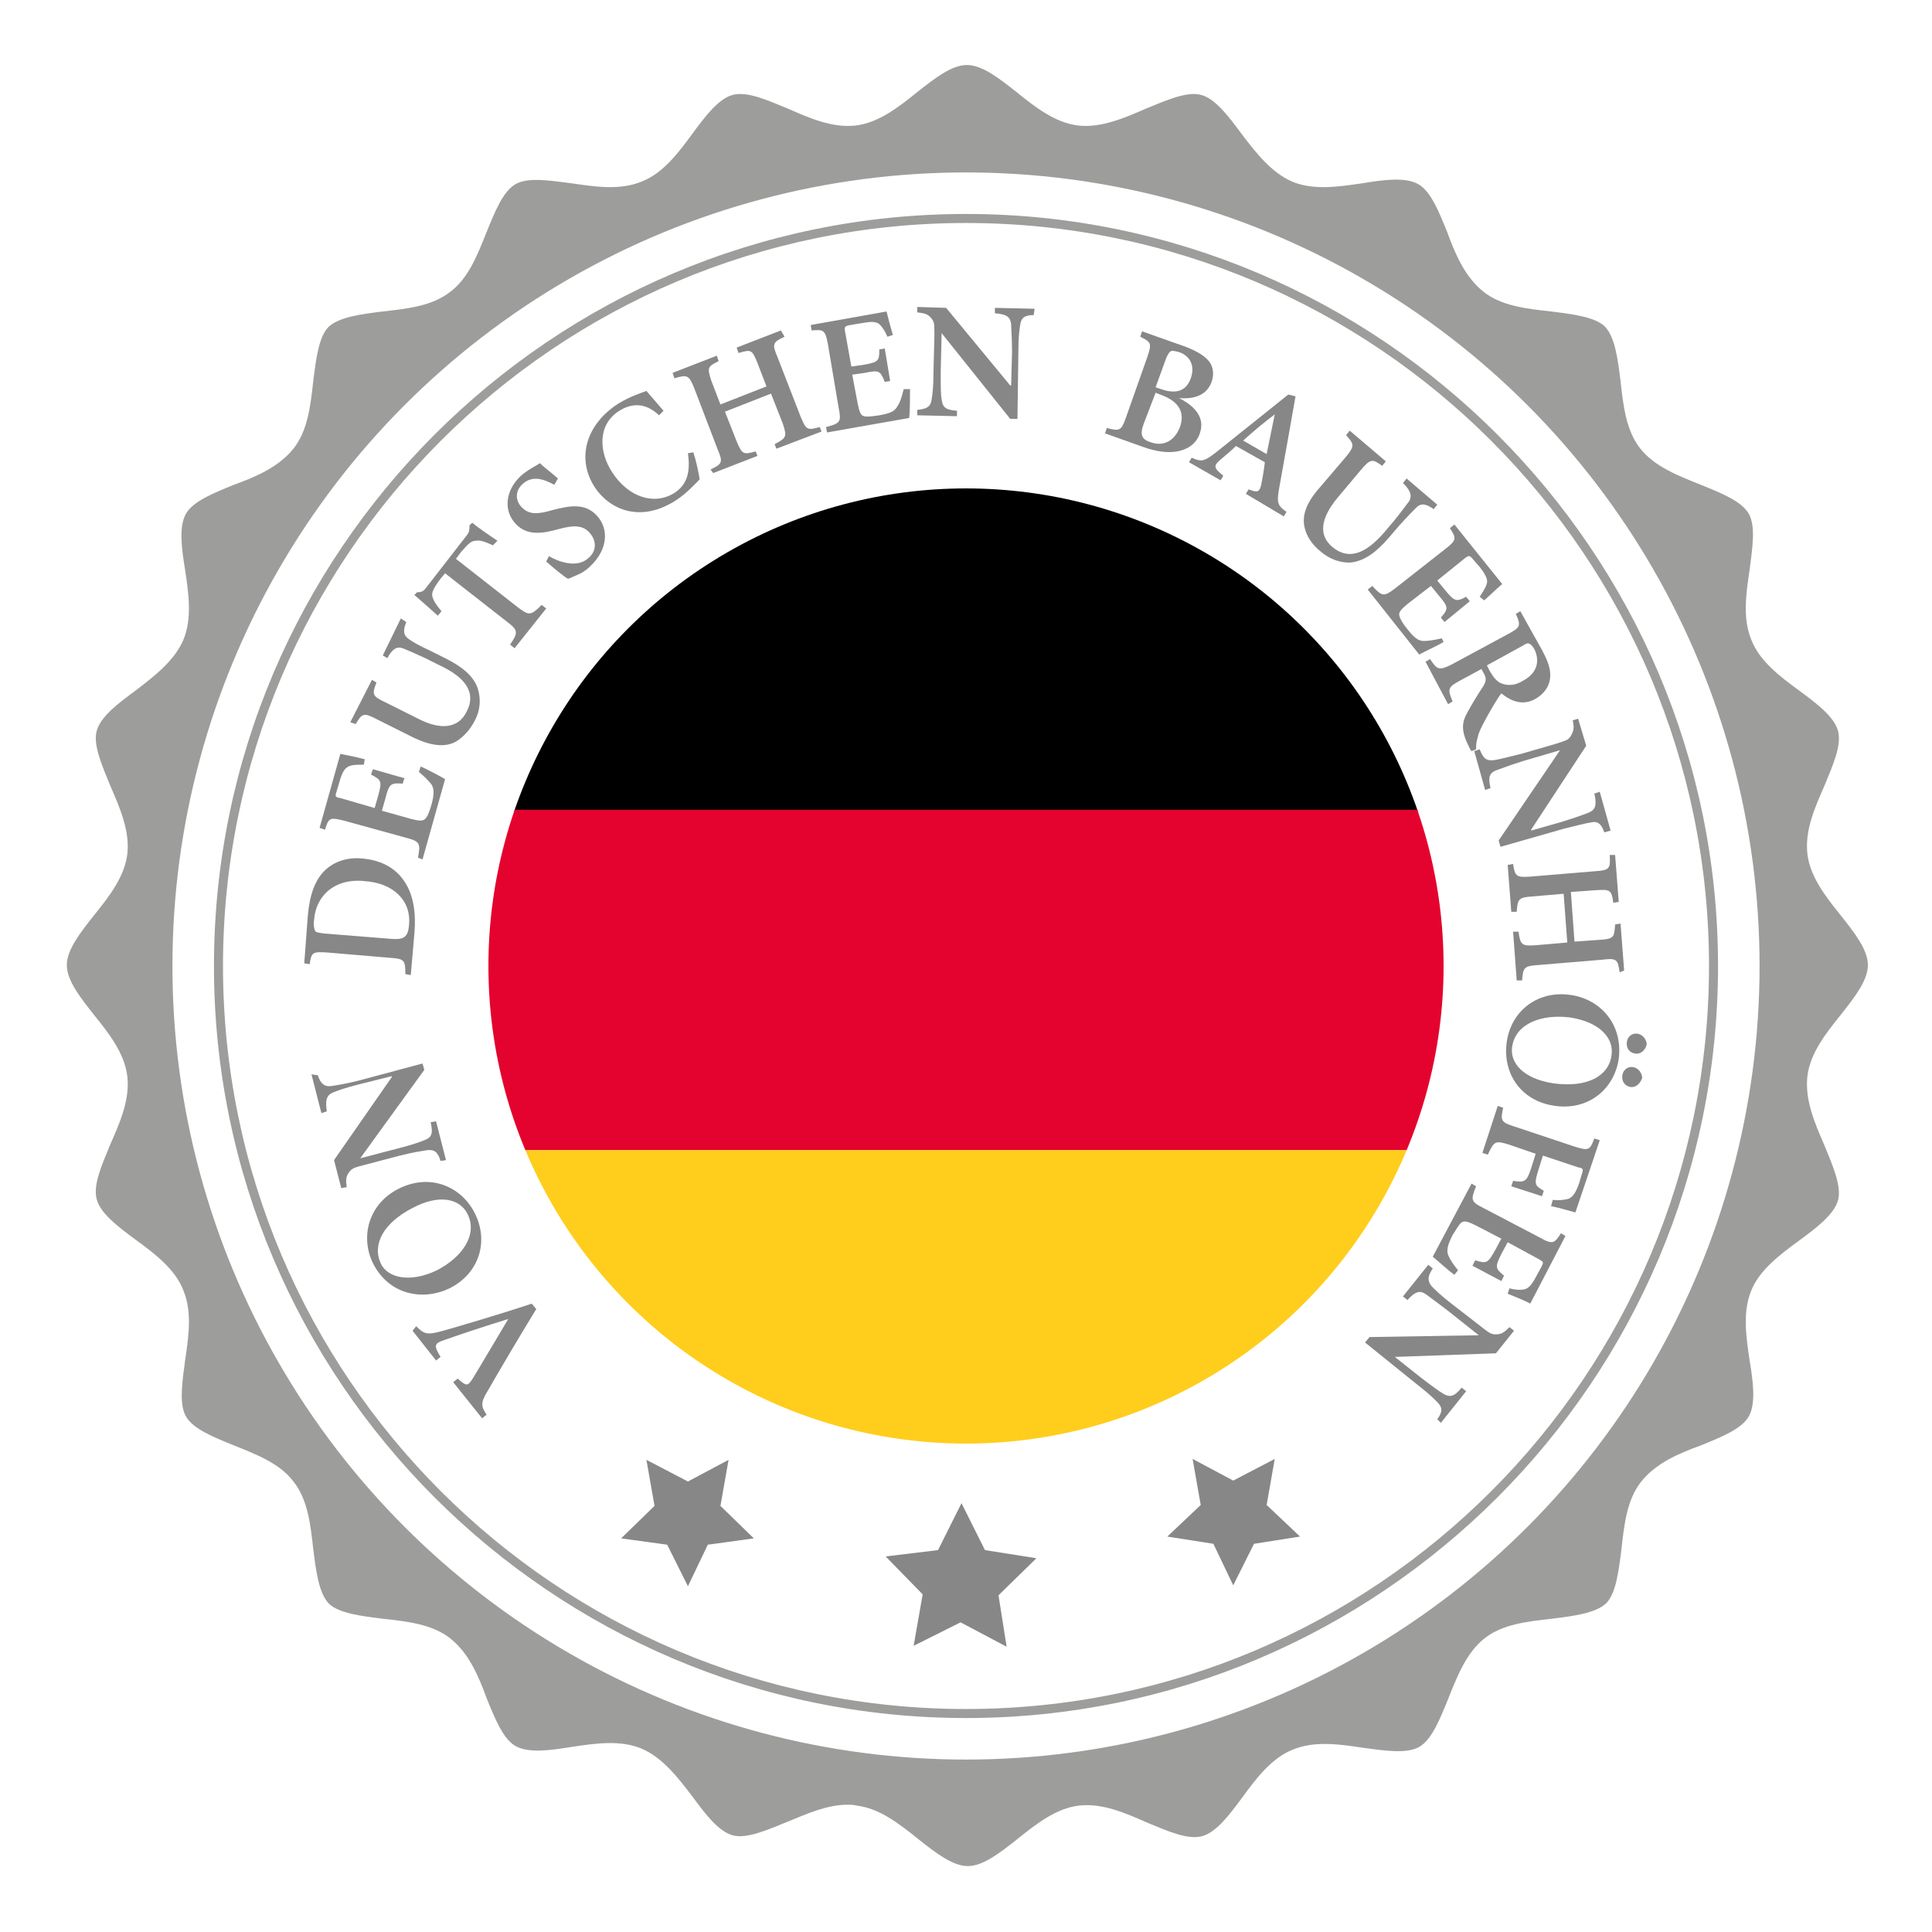 <?xml version="1.0" encoding="utf-8"?>
<svg xmlns="http://www.w3.org/2000/svg" xmlns:xlink="http://www.w3.org/1999/xlink" version="1.1" id="Layer_1" x="0px" y="0px" viewBox="0 0 214 214" style="enable-background:new 0 0 214 214;" xml:space="preserve" width="116" height="116">
<style type="text/css">
	.st0{fill:#FFFFFF;}
	.st1{fill:#9D9D9C;}
	.st2{clip-path:url(#SVGID_2_);}
	.st3{fill:#E4032E;}
	.st4{fill:#FFCD1C;}
	.st5{fill:#878787;}
</style>
<rect class="st0" width="214" height="214"/>
<g>
	<path class="st1" d="M199.3,137.4c1.9-1.4,3.9-2.9,4.3-4.5c0.4-1.5-0.6-3.8-1.5-6c-1.1-2.5-2.2-5.1-1.9-7.7c0.3-2.5,2-4.7,3.7-6.8   c1.5-1.9,3-3.8,3-5.5c0-1.7-1.5-3.6-3-5.5c-1.7-2.1-3.4-4.3-3.7-6.8c-0.3-2.6,0.8-5.1,1.9-7.6c0.9-2.2,1.9-4.4,1.5-6   c-0.4-1.6-2.4-3.1-4.3-4.5c-2.2-1.6-4.4-3.3-5.3-5.6c-1-2.4-0.6-5.1-0.2-7.8c0.3-2.4,0.7-4.8-0.1-6.2c-0.8-1.4-3.1-2.3-5.3-3.2   c-2.5-1-5.1-2-6.7-4c-1.6-2-1.9-4.8-2.2-7.5c-0.3-2.4-0.6-4.8-1.7-6c-1.1-1.1-3.6-1.4-6-1.7c-2.7-0.3-5.5-0.6-7.5-2.2   c-2-1.6-3.1-4.1-4-6.6c-0.9-2.2-1.8-4.5-3.2-5.3c-1.4-0.8-3.8-0.5-6.2-0.1c-2.7,0.4-5.5,0.8-7.8-0.2c-2.3-1-4-3.2-5.6-5.3   c-1.4-1.9-2.9-3.9-4.5-4.3c-1.5-0.4-3.8,0.6-6,1.5c-2.5,1.1-5.1,2.2-7.6,1.9c-2.5-0.3-4.7-2-6.8-3.7c-1.9-1.5-3.8-3-5.5-3   c-1.7,0-3.6,1.5-5.5,3c-2.1,1.7-4.3,3.4-6.8,3.7c-2.6,0.3-5.1-0.8-7.6-1.9c-2.2-0.9-4.4-1.9-6-1.5c-1.6,0.4-3.1,2.4-4.5,4.3   c-1.6,2.2-3.3,4.4-5.6,5.3c-2.4,1-5.1,0.6-7.8,0.2c-2.4-0.3-4.8-0.7-6.2,0.1c-1.4,0.8-2.3,3.1-3.2,5.3c-1,2.5-2,5.1-4,6.6   c-2,1.6-4.8,1.9-7.5,2.2c-2.4,0.3-4.8,0.6-6,1.7c-1.1,1.1-1.4,3.6-1.7,6c-0.3,2.7-0.6,5.5-2.2,7.5c-1.6,2-4.1,3.1-6.6,4   c-2.2,0.9-4.5,1.8-5.3,3.2c-0.8,1.4-0.5,3.8-0.1,6.2c0.4,2.7,0.8,5.4-0.2,7.8c-1,2.3-3.2,4-5.3,5.6c-1.9,1.4-3.9,2.9-4.3,4.5   c-0.4,1.5,0.6,3.8,1.5,6c1.1,2.5,2.2,5.1,1.9,7.6c-0.3,2.5-2,4.7-3.7,6.8c-1.5,1.9-3,3.8-3,5.5c0,1.7,1.5,3.6,3,5.5   c1.7,2.1,3.4,4.3,3.7,6.8c0.3,2.6-0.8,5.1-1.9,7.6c-0.9,2.2-1.9,4.4-1.5,6c0.4,1.6,2.4,3.1,4.3,4.5c2.2,1.6,4.4,3.3,5.3,5.6   c1,2.4,0.6,5.1,0.2,7.8c-0.3,2.3-0.7,4.8,0.1,6.2c0.8,1.4,3.1,2.3,5.3,3.2c2.5,1,5.1,2,6.6,4c1.6,2,1.9,4.8,2.2,7.5   c0.3,2.4,0.6,4.8,1.7,6c1.1,1.1,3.6,1.4,6,1.7c2.7,0.3,5.5,0.6,7.5,2.2c2,1.6,3.1,4.1,4,6.6c0.9,2.2,1.8,4.5,3.2,5.3   c1.4,0.8,3.8,0.5,6.2,0.1c2.7-0.4,5.4-0.8,7.8,0.2c2.3,1,4,3.2,5.6,5.3c1.4,1.9,2.9,3.9,4.5,4.3c1.5,0.4,3.8-0.6,6-1.5   c2.2-0.9,4.4-1.9,6.7-1.9c0.3,0,0.6,0,1,0.1c2.5,0.3,4.7,2,6.8,3.7c1.9,1.5,3.8,3,5.5,3c1.7,0,3.6-1.5,5.5-3   c2.1-1.7,4.3-3.4,6.8-3.7c2.6-0.3,5.1,0.8,7.6,1.9c2.2,0.9,4.4,1.9,6,1.5c1.6-0.4,3.1-2.4,4.5-4.3c1.6-2.2,3.3-4.4,5.6-5.3   c2.4-1,5.2-0.6,7.8-0.2c2.3,0.3,4.8,0.7,6.2-0.1c1.4-0.8,2.3-3.1,3.2-5.3c1-2.5,2-5.1,4-6.7c2-1.6,4.8-1.9,7.5-2.2   c2.4-0.3,4.8-0.6,6-1.7c1.1-1.1,1.4-3.6,1.7-6c0.3-2.7,0.6-5.5,2.2-7.5c1.6-2,4.1-3.1,6.6-4c2.2-0.9,4.5-1.8,5.3-3.2   c0.8-1.4,0.5-3.8,0.1-6.2c-0.4-2.7-0.8-5.4,0.2-7.8C194.9,140.7,197.1,139,199.3,137.4z"/>
	<circle class="st0" cx="107" cy="107" r="87.9"/>
	<g>
		<defs>
			<circle id="SVGID_1_" cx="107" cy="107" r="52.9"/>
		</defs>
		<clipPath id="SVGID_2_">
			<use xlink:href="#SVGID_1_" style="overflow:visible;"/>
		</clipPath>
		<g class="st2">
			<rect x="21.3" y="52.2" width="171.5" height="37.7"/>
			<rect x="21.3" y="89.7" class="st3" width="171.5" height="37.7"/>
			<rect x="21.3" y="127.4" class="st4" width="171.5" height="37.7"/>
		</g>
	</g>
	<g>
		<path class="st5" d="M46.1,146.9c0.9,0.9,1.2,1,3,0.5c1.4-0.4,5.9-1.7,9.8-3l0.5,0.6c-1.9,3.1-4.2,7-5.4,9.1    c-0.8,1.3-0.7,1.7-0.1,2.6l-0.5,0.4l-3.2-4l0.5-0.4c1,0.9,1.1,0.8,1.6,0.1c0.8-1.3,2.8-4.7,4-6.7l0,0c-2.6,0.8-5.3,1.7-7,2.3    c-1.2,0.4-1.3,0.6-0.5,1.9l-0.5,0.4l-2.6-3.3L46.1,146.9z"/>
		<path class="st5" d="M44.1,131.7c3.5-1.8,7-0.3,8.5,2.7c1.6,3.2,0.4,6.7-2.8,8.3c-2.9,1.4-6.7,0.8-8.5-2.8    C39.9,137,40.8,133.4,44.1,131.7z M48.4,140.7c2.9-1.5,4.5-4,3.4-6.2c-0.8-1.7-3.1-2.3-6.1-0.7c-3.3,1.7-4.5,4.1-3.5,6.2    C43,141.6,45.5,142.1,48.4,140.7z"/>
		<path class="st5" d="M35.2,119.1c0.3,0.9,0.7,1.3,1.5,1.2c0.6-0.1,1.4-0.2,3-0.6l7.1-1.9l0.2,0.7l-7.1,9.8l0,0l4.2-1.1    c1.6-0.4,2.4-0.7,2.9-0.9c0.8-0.3,1-0.7,0.7-2l0.6-0.1l1.1,4.3l-0.6,0.1c-0.3-1-0.7-1.3-1.5-1.2c-0.6,0.1-1.4,0.2-3,0.6l-3.8,1    c-1.2,0.3-1.5,0.4-1.8,0.8c-0.4,0.5-0.4,0.9-0.3,1.7l-0.6,0.1l-0.8-3.1l6.4-9.2l0-0.1l-3.6,0.9c-1.6,0.4-2.4,0.7-2.9,0.9    c-0.7,0.3-0.9,0.8-0.7,2.1l-0.6,0.2l-1.1-4.3L35.2,119.1z"/>
		<path class="st5" d="M34.1,101.4c0.2-2.3,0.8-4,2-5.1c0.9-0.8,2.3-1.4,4.1-1.2c2.2,0.2,3.8,1.2,4.7,2.7c0.9,1.4,1.2,3.4,1,5.6    l-0.4,4.6l-0.6-0.1c0-1.5-0.1-1.7-1.6-1.8l-7.1-0.6c-1.6-0.1-1.7,0-1.9,1.3l-0.6-0.1L34.1,101.4z M43.4,104    c1.3,0.1,1.8-0.2,1.9-1.5c0.3-2.8-1.8-4.7-4.9-4.9c-1.8-0.2-3.3,0.3-4.3,1.3c-0.7,0.7-1.2,1.7-1.3,2.9c-0.1,0.7,0,1.1,0.1,1.3    c0.1,0.2,0.4,0.2,1,0.3L43.4,104z"/>
		<path class="st5" d="M46.6,84.9c0.7,0.3,2.2,1.1,2.7,1.4l-2.5,8.9L46.3,95c0.3-1.6,0.2-1.8-1.3-2.2l-6.9-1.9    c-1.6-0.4-1.7-0.3-2.1,1l-0.6-0.2l2.3-8.2c0.4,0.1,1.6,0.3,2.7,0.6l-0.1,0.6c-0.7,0-1.3,0-1.7,0.2s-0.7,0.6-1,1.7l-0.3,1    c-0.2,0.6-0.2,0.7,0.4,0.8l3.8,1.1l0.4-1.4c0.4-1.5,0.4-1.7-0.8-2.3l0.2-0.6l3.5,1l-0.2,0.6c-1.3-0.1-1.5,0-1.9,1.6l-0.4,1.4    l3.2,0.9c0.8,0.2,1.3,0.3,1.6,0c0.3-0.3,0.5-0.9,0.7-1.6c0.3-1.1,0.3-1.7,0-2.2c-0.3-0.4-0.8-0.9-1.4-1.4L46.6,84.9z"/>
		<path class="st5" d="M45,68.9c-0.4,1-0.3,1.5,0.3,1.9c0.4,0.3,1.1,0.7,2.4,1.3l1.6,0.8c1.8,0.9,3.1,1.9,3.6,3.3    c0.4,1.2,0.3,2.5-0.3,3.6c-0.5,1-1.3,1.9-2.2,2.4c-1.2,0.6-2.7,0.4-4.6-0.5l-4-2c-1.5-0.8-1.7-0.7-2.4,0.5L38.8,80l2.4-4.7    l0.5,0.3c-0.5,1.3-0.5,1.5,1,2.2l3.6,1.8c2.5,1.3,4.5,1.1,5.4-0.8c1.1-2.1-0.2-3.8-3-5.1l-1.6-0.8c-1.3-0.6-2-0.9-2.5-1.1    c-0.6-0.2-1.1,0-1.7,1.1l-0.5-0.3l2-4.1L45,68.9z"/>
		<path class="st5" d="M54.6,60.4c-0.9-0.4-1.4-0.6-1.9-0.5c-0.5,0-0.8,0.3-1.6,1.2l-0.6,0.8l6.9,5.4c1.2,0.9,1.4,0.9,2.6-0.3    l0.5,0.4L57,71.8l-0.5-0.4c0.9-1.3,0.9-1.6-0.3-2.5l-6.9-5.4l-0.5,0.6c-0.9,1.2-1,1.6-0.9,2c0.1,0.4,0.4,0.9,1,1.6l-0.4,0.5    c-0.9-0.8-1.9-1.7-2.6-2.3l0.3-0.3c0.5,0,0.7-0.1,1-0.5l4.5-5.8c0.3-0.4,0.3-0.6,0.3-1.1l0.3-0.3c0.6,0.5,1.9,1.4,2.8,2L54.6,60.4    z"/>
		<path class="st5" d="M61.4,53.7c-1.1-0.6-2.4-1.1-3.5-0.1c-0.9,0.8-0.8,1.9-0.1,2.6c0.8,0.8,1.7,0.8,3.4,0.3    c1.9-0.5,3.6-0.8,4.9,0.6c1.4,1.5,1.2,3.8-0.7,5.6c-0.5,0.5-1,0.8-1.5,1c-0.5,0.2-0.8,0.4-1,0.4c-0.4-0.2-1.6-1.2-2.4-1.9l0.3-0.6    c1,0.6,3.1,1.4,4.4,0.2c0.9-0.8,0.9-1.9,0.1-2.8c-0.8-0.9-1.9-0.8-3.4-0.4c-1.8,0.5-3.5,0.8-4.8-0.6c-1.3-1.4-1.2-3.6,0.6-5.3    c0.8-0.7,1.7-1.1,2.1-1.4c0.5,0.5,1.1,0.9,2,1.7L61.4,53.7z"/>
		<path class="st5" d="M76.8,50.1c0.3,0.9,0.6,2.3,0.7,3c-0.4,0.4-1.5,1.6-2.6,2.3c-4,2.6-7.4,1-9-1.4c-2.1-3.2-1-7,2.6-9.3    c1.3-0.8,2.6-1.2,3.1-1.4c0.7,0.8,1.2,1.4,1.9,2.2L73,46c-1.6-1.5-3.1-1.3-4.4-0.5c-2.4,1.5-2.3,4.5-0.8,6.8    c1.8,2.8,4.7,3.7,6.9,2.3c1.4-0.9,1.8-2.3,1.5-4.4L76.8,50.1z"/>
		<path class="st5" d="M86.9,37.3c-1.3,0.6-1.4,0.8-0.8,2.2l2.6,6.7c0.6,1.4,0.7,1.5,2.1,1.1l0.2,0.5l-5,1.9l-0.2-0.5    c1.3-0.7,1.4-0.8,0.9-2.3l-1.3-3.3l-5.1,2l1.3,3.3c0.6,1.4,0.7,1.5,2.1,1.1l0.2,0.5l-4.9,1.9L78.7,52c1.3-0.6,1.4-0.8,0.8-2.2    L76.9,43c-0.6-1.5-0.8-1.5-2.2-1.1l-0.2-0.6l4.9-1.9l0.2,0.6c-1.2,0.6-1.3,0.7-0.8,2.2l1,2.6l5.1-2l-1-2.6    c-0.6-1.5-0.7-1.5-2.1-1.1l-0.2-0.6l4.9-1.9L86.9,37.3z"/>
		<path class="st5" d="M100.8,43.2c0,0.7,0,2.5-0.1,3.1l-9.1,1.6l-0.1-0.6c1.6-0.4,1.7-0.6,1.4-2.1l-1.2-7.1    c-0.3-1.6-0.5-1.6-1.8-1.5L89.8,36l8.4-1.5c0.1,0.4,0.4,1.6,0.7,2.6l-0.6,0.2c-0.3-0.7-0.6-1.1-0.9-1.4c-0.4-0.3-0.9-0.3-2-0.1    L94.2,36c-0.6,0.1-0.7,0.2-0.6,0.7l0.7,3.9l1.4-0.2c1.6-0.3,1.7-0.4,1.7-1.7l0.6-0.1l0.6,3.6l-0.6,0.1c-0.5-1.3-0.7-1.3-2.2-1    l-1.4,0.2l0.6,3.2c0.2,0.9,0.3,1.3,0.7,1.4c0.4,0.1,1,0,1.7-0.1c1.1-0.2,1.7-0.4,2-1c0.3-0.4,0.5-1.1,0.7-1.9H100.8z"/>
		<path class="st5" d="M114.5,34.9c-1,0-1.4,0.3-1.5,1.1c-0.1,0.6-0.2,1.4-0.2,3.1l-0.1,7.3l-0.8,0l-7.6-9.5h0l-0.1,4.3    c0,1.6,0,2.5,0.1,3c0.1,0.9,0.4,1.2,1.7,1.3l0,0.6l-4.4-0.1l0-0.6c1-0.1,1.5-0.3,1.6-1.2c0.1-0.6,0.2-1.4,0.2-3.1l0.1-3.9    c0-1.3,0-1.5-0.3-1.9c-0.4-0.5-0.7-0.6-1.6-0.7l0-0.6l3.2,0.1l7.1,8.6l0.1,0l0.1-3.7c0-1.7-0.1-2.5-0.1-3.1    c-0.1-0.8-0.5-1.1-1.8-1.2l0-0.6l4.4,0.1L114.5,34.9z"/>
		<path class="st5" d="M130.6,44.1c1.8,0.9,2.9,2.2,2.3,3.9c-0.4,1.2-1.4,1.8-2.5,2c-1.1,0.2-2.4,0-3.8-0.5l-4.2-1.5l0.2-0.6    c1.4,0.4,1.6,0.3,2.1-1.1l2.4-6.8c0.5-1.5,0.4-1.6-0.8-2.2l0.2-0.6l4.8,1.7c1.3,0.5,2.1,1,2.6,1.6c0.5,0.6,0.6,1.5,0.3,2.3    C133.6,44,131.9,44.2,130.6,44.1L130.6,44.1z M126.7,46.9c-0.5,1.3-0.2,1.8,0.8,2.1c1.1,0.4,2.5,0.1,3.2-1.7    c0.6-1.7-0.2-2.9-2.2-3.6l-0.5-0.2L126.7,46.9z M128.6,43.1c1.7,0.6,2.8,0.2,3.3-1.2c0.5-1.4-0.1-2.5-1.3-2.9    c-0.4-0.1-0.8-0.2-0.9-0.1c-0.2,0.1-0.3,0.3-0.5,0.7l-1.2,3.3L128.6,43.1z"/>
		<path class="st5" d="M138,54.7l0.3-0.5c1,0.4,1.2,0.3,1.4-0.5c0.1-0.6,0.3-1.5,0.4-2.5l-3.2-1.8c-0.5,0.5-1.1,1-1.7,1.5    c-0.8,0.7-0.8,0.9,0.3,1.8l-0.3,0.5l-3.5-2l0.3-0.5c1.1,0.5,1.4,0.4,2.7-0.6l8-6.4l0.8,0.2c-0.6,3.4-1.2,6.8-1.8,10.1    c-0.3,1.7-0.2,2,0.8,2.7l-0.3,0.5L138,54.7z M141.2,45.9L141.2,45.9c-1.2,0.9-2.4,1.9-3.5,2.9l2.6,1.5L141.2,45.9z"/>
		<path class="st5" d="M158.8,56.4c-0.8-0.6-1.4-0.7-1.9-0.2c-0.4,0.4-0.9,0.9-1.9,2l-1.2,1.4c-1.3,1.5-2.6,2.5-4.1,2.7    c-1.2,0.1-2.5-0.4-3.4-1.2c-0.9-0.7-1.6-1.7-1.8-2.7c-0.3-1.3,0.2-2.7,1.6-4.3l2.9-3.4c1.1-1.3,1-1.5,0.1-2.5l0.4-0.5l4,3.4    l-0.4,0.5c-1.1-0.8-1.3-0.8-2.4,0.5l-2.6,3.1c-1.8,2.2-2.1,4.1-0.5,5.4c1.8,1.5,3.7,0.7,5.7-1.6l1.1-1.3c0.9-1.1,1.3-1.7,1.7-2.2    c0.3-0.6,0.2-1.1-0.7-2l0.4-0.5l3.4,2.9L158.8,56.4z"/>
		<path class="st5" d="M159.9,71.1c-0.6,0.4-2.2,1.1-2.7,1.4l-5.7-7.2l0.5-0.4c1.1,1.2,1.3,1.2,2.5,0.3l5.6-4.4    c1.3-1,1.2-1.2,0.5-2.3l0.5-0.4l5.3,6.6c-0.3,0.2-1.2,1.1-2,1.8l-0.5-0.4c0.4-0.6,0.7-1.1,0.8-1.5c0.1-0.4-0.1-0.9-0.8-1.8    l-0.7-0.8c-0.4-0.5-0.5-0.5-0.9-0.2l-3.1,2.5l0.9,1.1c1,1.2,1.2,1.3,2.3,0.7l0.4,0.5l-2.8,2.3l-0.4-0.5c0.9-1,0.8-1.2-0.2-2.4    l-0.9-1.1l-2.6,2c-0.7,0.6-1,0.9-0.9,1.3c0.1,0.4,0.4,0.9,0.9,1.5c0.7,0.9,1.2,1.3,1.8,1.3c0.5,0,1.2-0.1,2-0.3L159.9,71.1z"/>
		<path class="st5" d="M163,83.2c-0.1-0.1-0.2-0.3-0.3-0.5c-0.9-1.8-0.8-2.7-0.1-3.9c0.5-0.9,1.1-1.9,1.7-2.8c0.3-0.5,0.4-0.9,0-1.5    l-0.2-0.4l-2.4,1.3c-1.3,0.7-1.4,0.9-0.8,2.3l-0.5,0.3l-2.5-4.7l0.5-0.3c0.8,1.2,1,1.3,2.4,0.6l6.3-3.4c1.3-0.7,1.4-0.9,0.8-2.2    l0.5-0.3l2.4,4.3c0.7,1.3,1,2.2,0.9,3.1c-0.1,0.9-0.6,1.7-1.6,2.3c-1.4,0.8-2.7,0.3-3.8-0.6c-0.4,0.5-1.1,1.7-1.6,2.6    c-0.6,1.1-0.9,1.7-1,2.2c-0.2,0.6-0.2,1-0.2,1.4L163,83.2z M165,74.3c0.4,0.7,0.8,1.2,1.3,1.4c0.8,0.3,1.6,0.2,2.4-0.3    c1.7-0.9,1.8-2.3,1.3-3.4c-0.2-0.4-0.4-0.6-0.6-0.7c-0.2-0.1-0.4,0-0.7,0.2l-4,2.2L165,74.3z"/>
		<path class="st5" d="M177.7,92.2c-0.3-0.9-0.7-1.3-1.5-1.1c-0.6,0.1-1.4,0.3-3,0.7l-7,2l-0.2-0.7l6.8-10l0,0l-4.1,1.2    c-1.6,0.5-2.3,0.8-2.9,1c-0.8,0.3-1,0.7-0.7,2l-0.6,0.2l-1.2-4.3l0.6-0.2c0.4,1,0.7,1.3,1.6,1.2c0.6-0.1,1.4-0.3,3-0.7l3.8-1.1    c1.2-0.4,1.4-0.4,1.7-0.9c0.3-0.5,0.4-0.9,0.2-1.7l0.6-0.2l0.9,3l-6.1,9.3l0,0.1l3.5-1c1.6-0.5,2.4-0.8,2.9-1    c0.7-0.3,0.9-0.8,0.6-2.1l0.6-0.2l1.2,4.3L177.7,92.2z"/>
		<path class="st5" d="M179.4,107.7c-0.2-1.4-0.3-1.6-1.9-1.4l-7.2,0.6c-1.5,0.1-1.6,0.3-1.7,1.7l-0.6,0l-0.4-5.4l0.6,0    c0.2,1.5,0.4,1.6,1.9,1.5l3.5-0.3l-0.4-5.4l-3.5,0.3c-1.5,0.1-1.6,0.3-1.7,1.7l-0.6,0l-0.4-5.2l0.6-0.1c0.2,1.4,0.4,1.5,1.9,1.4    l7.2-0.6c1.6-0.1,1.7-0.3,1.6-1.8l0.6,0l0.4,5.2l-0.6,0.1c-0.2-1.4-0.3-1.5-1.9-1.4l-2.8,0.2l0.4,5.5l2.8-0.2    c1.6-0.1,1.6-0.3,1.7-1.7l0.6-0.1l0.4,5.2L179.4,107.7z"/>
		<path class="st5" d="M172.3,122.5c-3.9-0.5-5.9-3.7-5.4-7.1c0.5-3.5,3.5-5.7,7-5.2c3.2,0.4,5.9,3.1,5.4,7.1    C178.8,120.6,176,123,172.3,122.5z M173.9,112.7c-3.2-0.4-6,0.7-6.4,3.2c-0.3,1.8,1.2,3.6,4.6,4.1c3.7,0.5,6.1-0.8,6.4-3.1    C178.8,115,177.2,113.2,173.9,112.7z M180.6,120.4c-0.6-0.1-1-0.6-0.9-1.3c0.1-0.6,0.6-1,1.2-0.9c0.6,0.1,1,0.7,1,1.2    C181.7,120,181.2,120.5,180.6,120.4z M181.1,116.7c-0.6-0.1-1-0.6-0.9-1.3c0.1-0.6,0.6-1,1.2-0.9c0.6,0.1,1,0.7,1,1.2    C182.2,116.4,181.7,116.8,181.1,116.7z"/>
		<path class="st5" d="M172,132.9c0.7,0.1,1.2,0,1.7-0.1c0.5-0.2,0.8-0.6,1.2-1.7l0.3-1c0.2-0.6,0.2-0.7-0.4-0.8l-3.9-1.3l-0.5,1.6    c-0.5,1.6-0.4,1.7,0.6,2.3l-0.2,0.6l-3.4-1.1l0.2-0.6c1.3,0.2,1.5,0.1,2-1.4l0.5-1.6l-2.9-1c-1.6-0.5-1.7-0.4-2.4,1.1l-0.6-0.2    l1.7-5.2l0.6,0.2c-0.3,1.4-0.3,1.6,1.3,2.1l6.6,2.2c1.6,0.5,1.7,0.4,2.2-0.9l0.6,0.2l-2.7,8c-0.4-0.1-1.7-0.5-2.7-0.7L172,132.9z"/>
		<path class="st5" d="M161.1,141.2c-0.6-0.4-1.9-1.6-2.4-2l4.3-8.1l0.5,0.3c-0.6,1.5-0.6,1.7,0.8,2.4l6.3,3.3    c1.4,0.8,1.6,0.6,2.3-0.5l0.5,0.3l-3.9,7.5c-0.3-0.2-1.5-0.7-2.5-1.1l0.2-0.6c0.7,0.2,1.3,0.2,1.7,0.1c0.4-0.1,0.8-0.5,1.3-1.5    l0.5-0.9c0.3-0.6,0.3-0.6-0.2-0.9l-3.5-1.9l-0.7,1.3c-0.7,1.4-0.7,1.6,0.3,2.4l-0.3,0.6l-3.2-1.7l0.3-0.6c1.3,0.4,1.4,0.3,2.2-1.1    l0.7-1.3l-2.9-1.5c-0.8-0.4-1.2-0.5-1.5-0.3c-0.3,0.2-0.6,0.8-1,1.4c-0.5,1-0.7,1.6-0.5,2.2c0.2,0.5,0.6,1.1,1.1,1.7L161.1,141.2z    "/>
		<path class="st5" d="M159.2,157.2c0.6-0.8,0.6-1.3,0-1.9c-0.4-0.4-1-1-2.3-2l-5.7-4.6l0.5-0.6l12.1-0.2l0,0l-3.4-2.7    c-1.3-1-2-1.5-2.4-1.8c-0.7-0.5-1.2-0.4-2.1,0.6l-0.5-0.4l2.8-3.5l0.5,0.4c-0.6,0.9-0.6,1.4-0.1,2c0.4,0.4,1,1,2.3,2l3.1,2.4    c1,0.8,1.2,0.9,1.7,0.9c0.6,0,0.9-0.2,1.5-0.8l0.5,0.4l-2,2.5l-11.2,0.4l0,0l2.9,2.3c1.3,1,2,1.5,2.5,1.8c0.7,0.4,1.2,0.3,2-0.7    l0.5,0.4l-2.8,3.5L159.2,157.2z"/>
	</g>
	<g>
		<path class="st1" d="M107,190.3c-45.9,0-83.3-37.4-83.3-83.3c0-45.9,37.4-83.3,83.3-83.3s83.3,37.4,83.3,83.3    C190.3,152.9,152.9,190.3,107,190.3z M107,24.7c-45.4,0-82.3,36.9-82.3,82.3c0,45.4,36.9,82.3,82.3,82.3    c45.4,0,82.3-36.9,82.3-82.3C189.3,61.6,152.4,24.7,107,24.7z"/>
	</g>
	<polygon class="st5" points="109.1,171.7 114.8,172.6 110.6,176.7 111.5,182.4 106.4,179.7 101.2,182.3 102.2,176.6 98.1,172.4    103.9,171.7 106.5,166.5  "/>
	<polygon class="st5" points="136.6,164 141.2,161.6 140.3,166.7 144,170.2 138.9,171 136.6,175.6 134.4,171 129.3,170.2 133,166.7    132.1,161.6  "/>
	<polygon class="st5" points="76.2,164.1 80.7,161.7 79.8,166.8 83.5,170.4 78.4,171.1 76.2,175.7 73.9,171.1 68.8,170.4    72.5,166.8 71.6,161.7  "/>
</g>
</svg>
